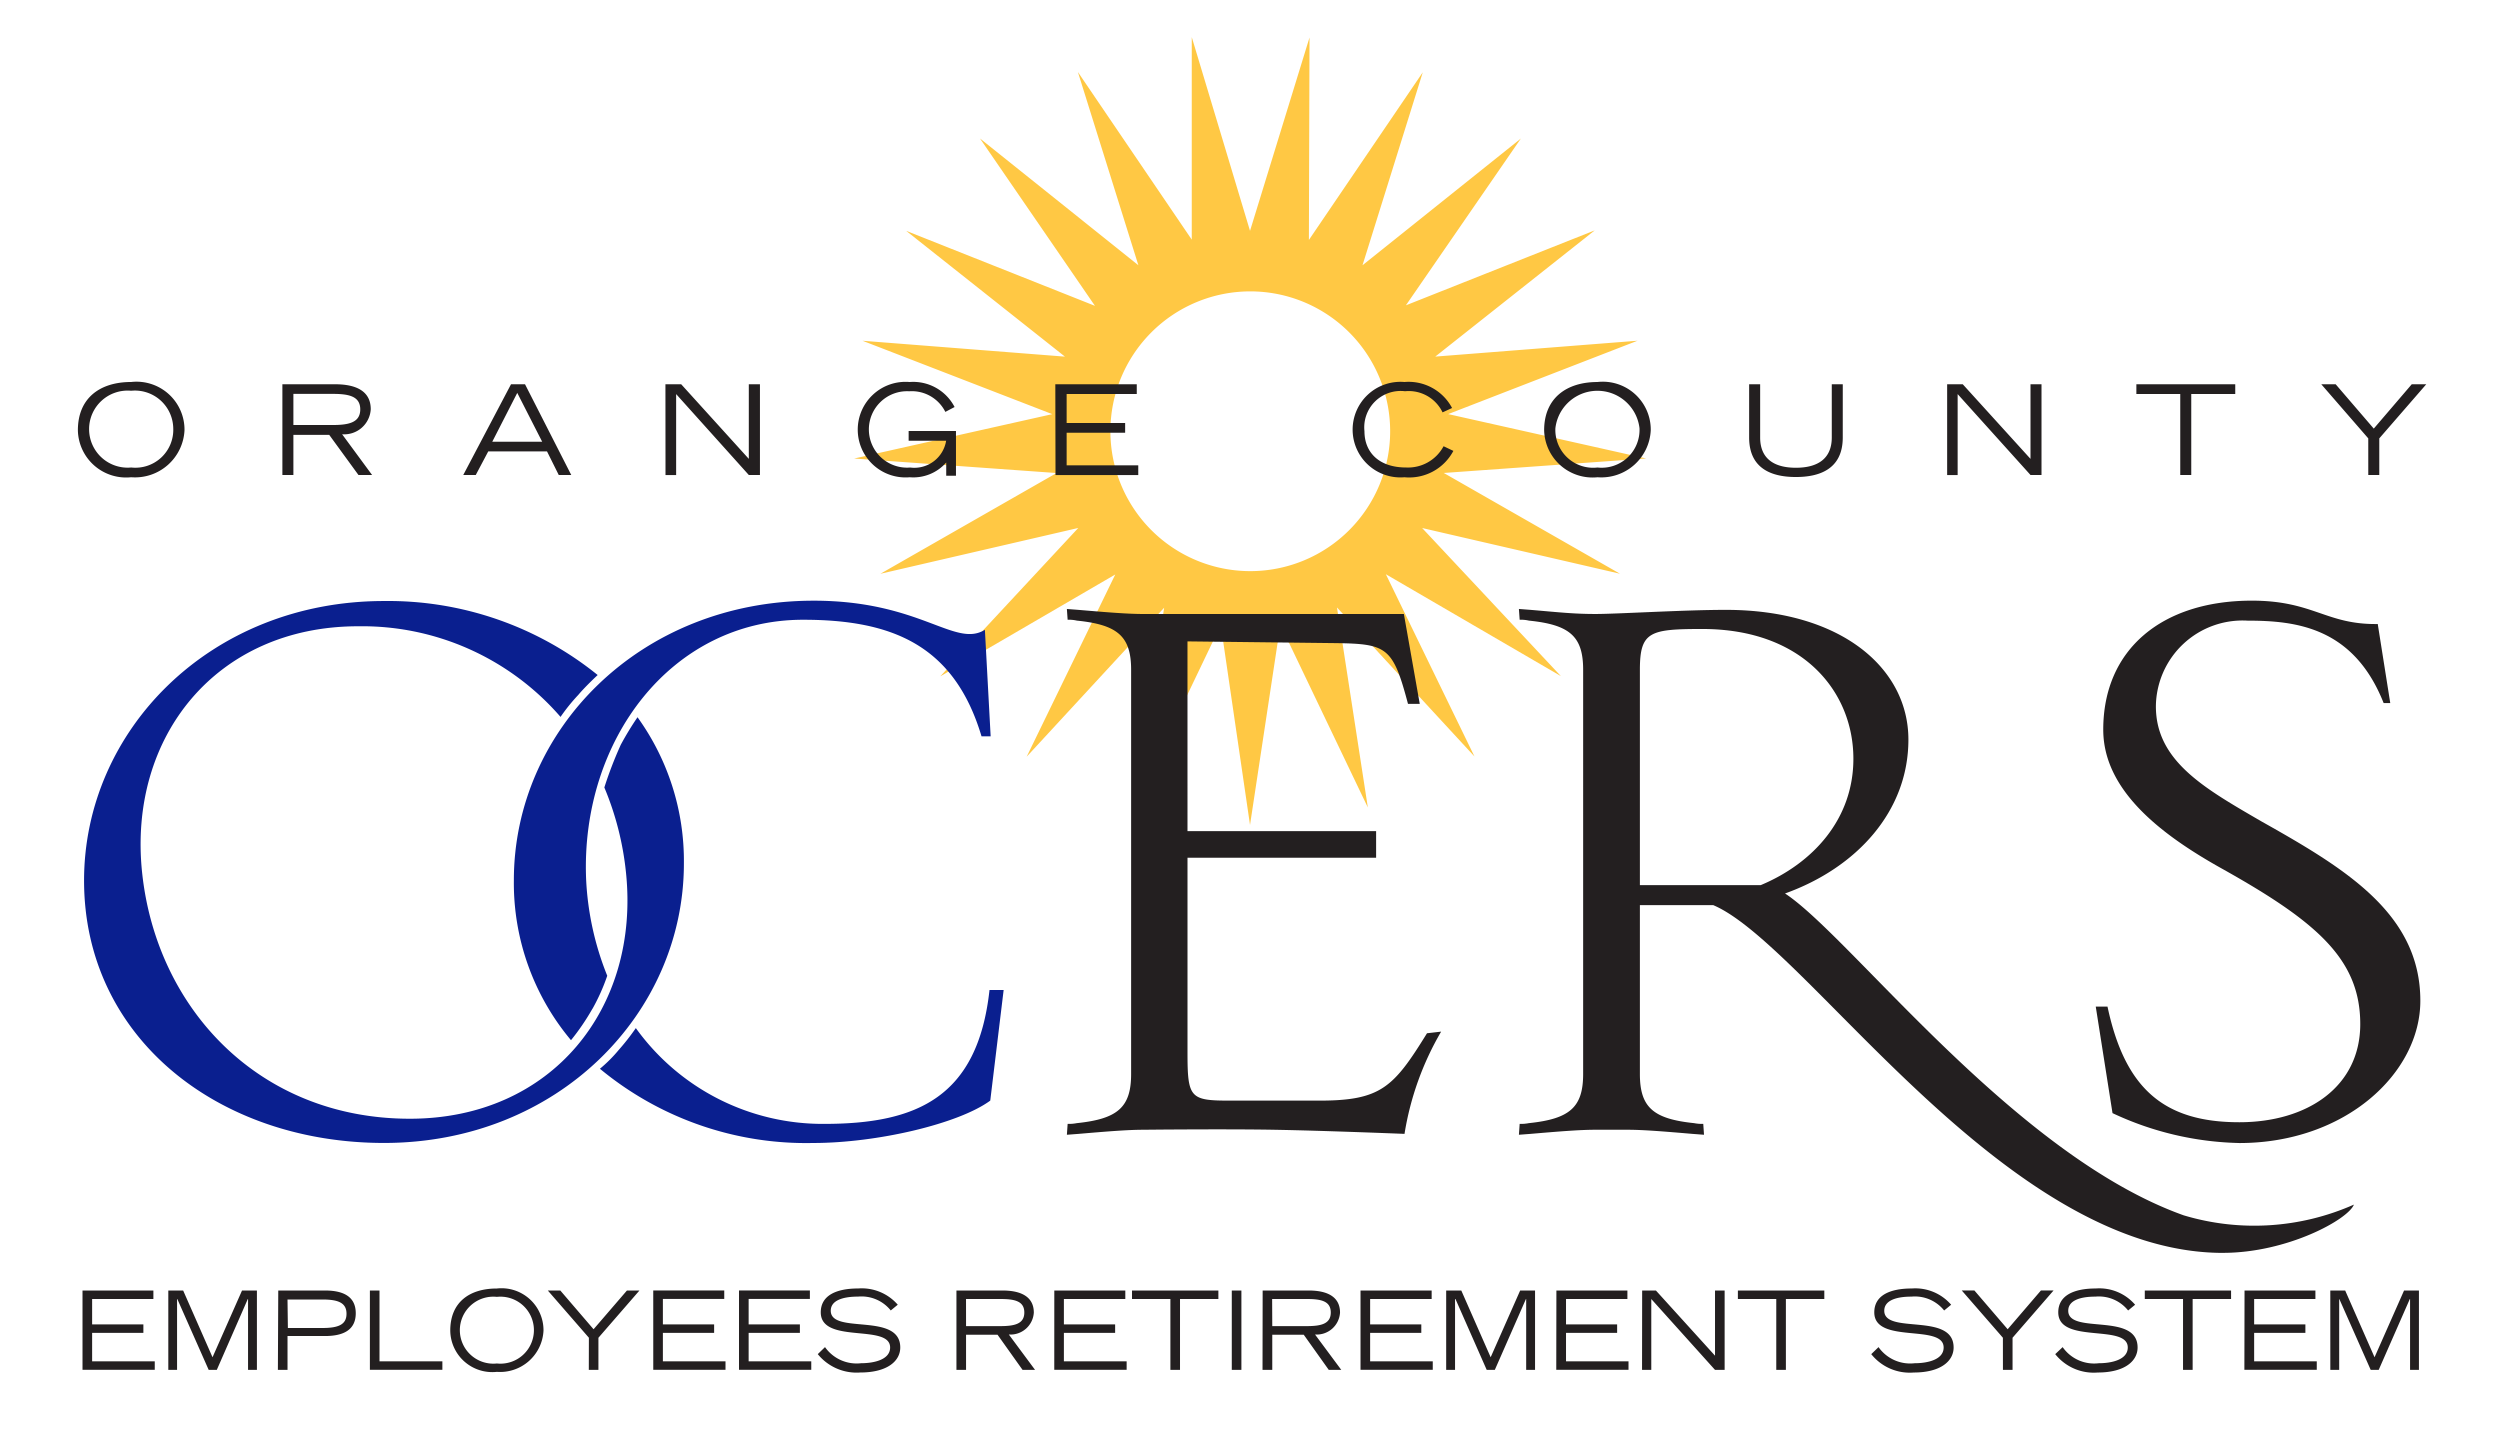 <svg xmlns="http://www.w3.org/2000/svg" xmlns:xlink="http://www.w3.org/1999/xlink" width="133.372" height="76.689" viewBox="0 0 133.372 76.689">
  <defs>
    <clipPath id="clip-path">
      <path id="Path_46582" data-name="Path 46582" d="M-1,0H132.372V76.689H-1Z" fill="none"/>
    </clipPath>
  </defs>
  <g id="logo_2_" data-name="logo (2)" transform="translate(1)" clip-path="url(#clip-path)">
    <path id="Path_46576" data-name="Path 46576" d="M88.45,13.306,91.624,2.99l-.033,10.8,6.075-8.943L94.451,15.14,102.9,8.378l-6.135,8.9,10.076-4-8.509,6.735,10.79-.847-10.1,3.914,10.563,2.367-10.8.774,9.4,5.375L97.632,29.158l7.4,7.9-9.336-5.435,4.728,9.723-7.335-7.949,1.647,10.67-4.668-9.75L88.45,45l-1.56-10.67-4.668,9.75,1.647-10.67-7.335,7.949,4.728-9.723-9.336,5.435,7.362-7.916L68.73,31.6l9.4-5.375-10.8-.774L77.9,23.083,67.777,19.168l10.8.847-8.469-6.709,10.07,4L74.045,8.378l8.449,6.762L79.267,4.831l6.075,8.943V2.97Zm0,3.228a7.462,7.462,0,1,0,7.476,7.456,7.462,7.462,0,0,0-7.476-7.456" transform="translate(-22.763 -0.989)" fill="#ffc844"/>
    <path id="Path_46577" data-name="Path 46577" d="M34.332,55.788a16.112,16.112,0,0,1,.914-1.507,13.1,13.1,0,0,1,2.474,7.8c0,8-6.722,14.911-16,14.911-8.809,0-16-5.588-16-14,0-8,6.722-14.911,16-14.911a17.779,17.779,0,0,1,11.4,3.948s-.667.62-1.034,1.06a9.856,9.856,0,0,0-.947,1.174,14,14,0,0,0-10.8-4.835c-7.562,0-12.284,5.9-11.523,13.137S15.039,75.7,23.1,75.7c7.569,0,12.284-5.9,11.53-13.137a15.851,15.851,0,0,0-1.154-4.535,20.852,20.852,0,0,1,.86-2.241" transform="translate(-2.235 -16.017)" fill="#0a1f8f"/>
    <path id="Path_46578" data-name="Path 46578" d="M102.375,76.722s-4.275-.173-6.989-.22-6.942,0-6.942,0c-.847,0-1.914.087-3.474.22l-.62.047.04-.58a2.254,2.254,0,0,0,.493-.04c2.181-.227,2.894-.847,2.894-2.621V51.961c0-1.781-.714-2.4-2.894-2.621a1.941,1.941,0,0,0-.493-.047l-.04-.573.62.047c1.56.133,2.627.22,3.474.22h13.884l.847,4.795h-.627c-.8-3.021-1.114-3.2-3.828-3.241l-7.936-.093V60.57h10.063v1.42H90.785V72.374c0,2.441.133,2.574,2.274,2.574h4.761c3.294,0,3.961-.714,5.742-3.594l.754-.087a15.739,15.739,0,0,0-1.954,5.455m43.666,6.349c-11.71,0-22.166-16.418-27.195-18.552h-3.914v9.009c0,1.774.707,2.394,2.888,2.621a2.254,2.254,0,0,0,.493.04l.04.58-.62-.047c-1.56-.133-2.627-.22-3.474-.22h-1.687c-.847,0-1.914.087-3.474.22l-.62.047.04-.58a2.227,2.227,0,0,0,.493-.04c2.181-.227,2.894-.847,2.894-2.621V51.961c0-1.781-.714-2.4-2.894-2.621a1.921,1.921,0,0,0-.493-.047l-.04-.574.62.047c1.56.133,2.314.22,3.474.22s4.715-.22,6.942-.22c6.142,0,9.743,3.1,9.743,6.922s-2.754,6.835-6.582,8.209c3.514,2.307,12.2,13.937,21.273,17.172a13.1,13.1,0,0,0,9.076-.574c-.313.8-3.561,2.574-6.982,2.574M118.253,49.787c-2.8,0-3.334.133-3.334,2.174v11.49h6.449c2.761-1.154,4.941-3.5,4.941-6.742,0-3.554-2.667-6.922-8.056-6.922" transform="translate(-28.433 -16.231)" fill="#231f20"/>
    <path id="Path_46579" data-name="Path 46579" d="M174.289,76.985a16.671,16.671,0,0,1-6.735-1.594l-.894-5.682h.627c.934,4.395,3.028,6.168,7.029,6.168,3.654,0,6.455-1.907,6.455-5.235,0-3.461-2.314-5.462-7.389-8.3-3.334-1.861-6.322-4.215-6.322-7.409,0-4.308,3.161-6.882,7.929-6.882,3.288,0,3.954,1.287,6.715,1.247l.667,4.215h-.353c-1.6-4.041-4.668-4.395-7.255-4.395a4.625,4.625,0,0,0-4.895,4.575c0,2.928,2.627,4.388,5.608,6.122,4.495,2.527,8.5,4.928,8.5,9.583,0,3.861-4,7.589-9.656,7.589" transform="translate(-55.854 -16.007)" fill="#231f20"/>
    <path id="Path_46580" data-name="Path 46580" d="M44.3,69.823A12.358,12.358,0,0,1,43.157,71.5a13.05,13.05,0,0,1-3.048-8.536c0-8,6.722-14.911,16-14.911,5.7,0,7.522,2.534,9.129,1.554l.307,5.682h-.487C63.6,50.4,60.255,49.07,55.541,49.07c-7.035,0-11.883,6.435-11.577,13.851a15.725,15.725,0,0,0,1.127,5.142,10.623,10.623,0,0,1-.787,1.76m2.314,1.034a12.277,12.277,0,0,0,10.05,5.108c4.941,0,8.189-1.42,8.816-7.142h.754l-.714,5.9c-1.687,1.24-6.048,2.261-9.436,2.261A17.245,17.245,0,0,1,44.7,73.024a7.549,7.549,0,0,0,1-1,12.083,12.083,0,0,0,.914-1.167" transform="translate(-13.695 -16.007)" fill="#0a1f8f"/>
    <path id="Path_46581" data-name="Path 46581" d="M5.477,79.023H9.258v.453H5.99V80.83H8.724v.453H5.99V82.8H9.331v.453H5.477Zm4.575,0h.794l1.567,3.561,1.574-3.561h.794v4.235h-.473V79.476h-.013l-1.654,3.781h-.433l-1.674-3.781h-.013v3.781h-.467V79.023Zm5.868,0h2.494c.86,0,1.64.247,1.64,1.214s-.78,1.214-1.64,1.214h-2v1.807H15.9Zm.513,2h1.841c.854,0,1.287-.18,1.287-.76s-.433-.76-1.287-.76H16.413Zm4.375-2h.513V82.8h3.354v.453H20.808Zm6.775-.107a2.24,2.24,0,0,1,2.487,2.247,2.319,2.319,0,0,1-2.487,2.2,2.241,2.241,0,0,1-2.487-2.2c0-1.534,1.047-2.247,2.487-2.247m0,4a1.787,1.787,0,1,0,0-3.554,1.787,1.787,0,1,0,0,3.554m4.908-1.374L30.3,79.023h.667l1.774,2.067,1.781-2.067h.667L33,81.544v1.714h-.513Zm3.434-2.521h3.788v.453H36.439V80.83h2.734v.453H36.439V82.8H39.78v.453H35.926Zm4.575,0h3.781v.453H41.014V80.83h2.734v.453H41.014V82.8h3.341v.453H40.5Zm4.588,3.021a2.061,2.061,0,0,0,1.927.86c.667,0,1.547-.18,1.547-.84,0-1.287-3.7-.16-3.7-1.874,0-.907.834-1.274,2-1.274a2.547,2.547,0,0,1,2.107.867l-.373.307a2,2,0,0,0-1.741-.74c-.854,0-1.46.22-1.46.754,0,1.287,3.708.06,3.708,1.961,0,.707-.667,1.334-2.134,1.334a2.667,2.667,0,0,1-2.267-.98ZM52.1,79.023h2.454c.667,0,1.674.147,1.674,1.18a1.247,1.247,0,0,1-1.334,1.167l1.4,1.887h-.667l-1.334-1.874h-1.68v1.874H52.1Zm.513,1.9h1.814c.74,0,1.294-.1,1.294-.727s-.553-.72-1.294-.72H52.611Zm4.708-1.9h3.788v.453H57.832V80.83h2.734v.453H57.832V82.8H61.18v.453H57.319Zm6.2.453H61.466v-.453h4.608v.453H64.027v3.781h-.513V79.476Zm3.268-.453h.513v4.235h-.513Zm1.647,0h2.454c.667,0,1.674.147,1.674,1.18a1.247,1.247,0,0,1-1.334,1.167l1.4,1.887h-.667l-1.334-1.874H68.949v1.874h-.52Zm.513,1.9h1.827c.74,0,1.294-.1,1.294-.727s-.553-.72-1.294-.72H68.942Zm4.715-1.9h3.788v.453H74.17V80.83H76.9v.453H74.17V82.8h3.341v.453H73.657V79.023Zm4.575,0h.794L80.6,82.584l1.574-3.561h.794v4.235h-.473V79.476h-.013l-1.66,3.781h-.433l-1.667-3.781H78.7v3.781h-.473V79.023Zm5.868,0h3.788v.453H84.62V80.83h2.727v.453H84.62V82.8h3.334v.453H84.1Zm4.575,0h.734L92.569,82.5V79.023h.513v4.235h-.513l-3.4-3.781v3.781h-.493Zm7.162.453H93.789v-.453H98.4v.453H96.35v3.781h-.513V79.476Zm5.448,2.567a2.067,2.067,0,0,0,1.927.86c.667,0,1.547-.18,1.547-.84,0-1.287-3.7-.16-3.7-1.874,0-.907.834-1.274,2-1.274a2.527,2.527,0,0,1,2.1.867l-.373.307a2,2,0,0,0-1.741-.74c-.854,0-1.454.22-1.454.754,0,1.287,3.7.06,3.7,1.961,0,.707-.667,1.334-2.127,1.334a2.627,2.627,0,0,1-2.267-.98Zm6.635-.5-2.194-2.521h.674l1.774,2.067,1.774-2.067h.674l-2.187,2.521v1.714h-.513Zm3.188.5a2.047,2.047,0,0,0,1.927.86c.667,0,1.547-.18,1.547-.84,0-1.287-3.708-.16-3.708-1.874,0-.907.84-1.274,2-1.274a2.521,2.521,0,0,1,2.1.867l-.373.307a2,2,0,0,0-1.741-.74c-.854,0-1.454.22-1.454.754,0,1.287,3.7.06,3.7,1.961,0,.707-.667,1.334-2.127,1.334a2.627,2.627,0,0,1-2.267-.98Zm6.429-2.567h-2.047v-.453H120.1v.453H118.05v3.781h-.513V79.476Zm3.274-.453h3.781v.453h-3.268V80.83h2.734v.453h-2.734V82.8h3.341v.453H120.81Zm4.575,0h.794l1.567,3.561,1.574-3.561h.794v4.235h-.473V79.476h-.013l-1.66,3.781h-.427l-1.674-3.781h-.007v3.781h-.473ZM8.071,30.555a2.561,2.561,0,0,1,2.847,2.574,2.643,2.643,0,0,1-2.847,2.507A2.571,2.571,0,0,1,5.23,33.129c0-1.721,1.18-2.574,2.841-2.574m0,4.561a2.022,2.022,0,0,0,2.247-2.094,2.047,2.047,0,0,0-2.247-2,2.056,2.056,0,1,0,0,4.095m8.069-4.441h2.807c.774,0,1.907.167,1.907,1.334a1.42,1.42,0,0,1-1.527,1.334l1.6,2.174H20.2l-1.56-2.141H16.727v2.141H16.14Zm.587,2.174h2.087c.847,0,1.48-.12,1.48-.834s-.634-.827-1.48-.827H16.727Zm11.61-2.174h.747l2.467,4.841h-.667l-.627-1.26H27.123l-.667,1.26h-.667ZM30,33.743,28.67,31.136l-1.334,2.607Zm6.575-3.068h.84l3.608,3.981V30.675h.594v4.841h-.594L37.146,31.2v4.321h-.567Zm15.5,2.494v2.387h-.52V34.85a2.334,2.334,0,0,1-1.947.787,2.55,2.55,0,1,1-.007-5.081,2.487,2.487,0,0,1,2.4,1.334l-.493.26a2,2,0,0,0-1.927-1.1,2.039,2.039,0,1,0,.053,4.068A1.717,1.717,0,0,0,51.55,33.69h-2v-.52Zm5.3-2.494H61.72v.52H57.979v1.547H61.1v.52H57.979V35H61.8v.52H57.385ZM78.611,34.23A2.667,2.667,0,0,1,76,35.637,2.55,2.55,0,1,1,76,30.555a2.627,2.627,0,0,1,2.541,1.387l-.507.233a2,2,0,0,0-2-1.127,1.941,1.941,0,0,0-2.167,2.134c0,1.107.754,1.934,2.221,1.934a2.147,2.147,0,0,0,2-1.134ZM86.3,30.555a2.559,2.559,0,0,1,2.841,2.574A2.64,2.64,0,0,1,86.3,35.637a2.584,2.584,0,0,1-2.847-2.507c0-1.714,1.194-2.574,2.847-2.574m0,4.561a2.02,2.02,0,0,0,2.241-2.094,2.259,2.259,0,0,0-4.488,0A2.016,2.016,0,0,0,86.3,35.117m13.084-1.6c0,1.747-1.334,2.107-2.5,2.107s-2.494-.36-2.494-2.107V30.675h.587v2.841c0,1.107.714,1.614,1.907,1.614s1.914-.507,1.914-1.614V30.675h.587Zm5.568-2.841h.834l3.614,3.981V30.675h.587v4.841H109.4L105.513,31.2v4.321h-.56V30.675Zm12.437.52h-2.341v-.52h5.275v.52h-2.347v4.321h-.587V31.2Zm10.03,2.367-2.507-2.888h.767l2.034,2.367,2.027-2.367h.774l-2.507,2.888v1.954h-.587Z" transform="translate(-2.075 -10.176)" fill="#231f20"/>
  </g>
</svg>
